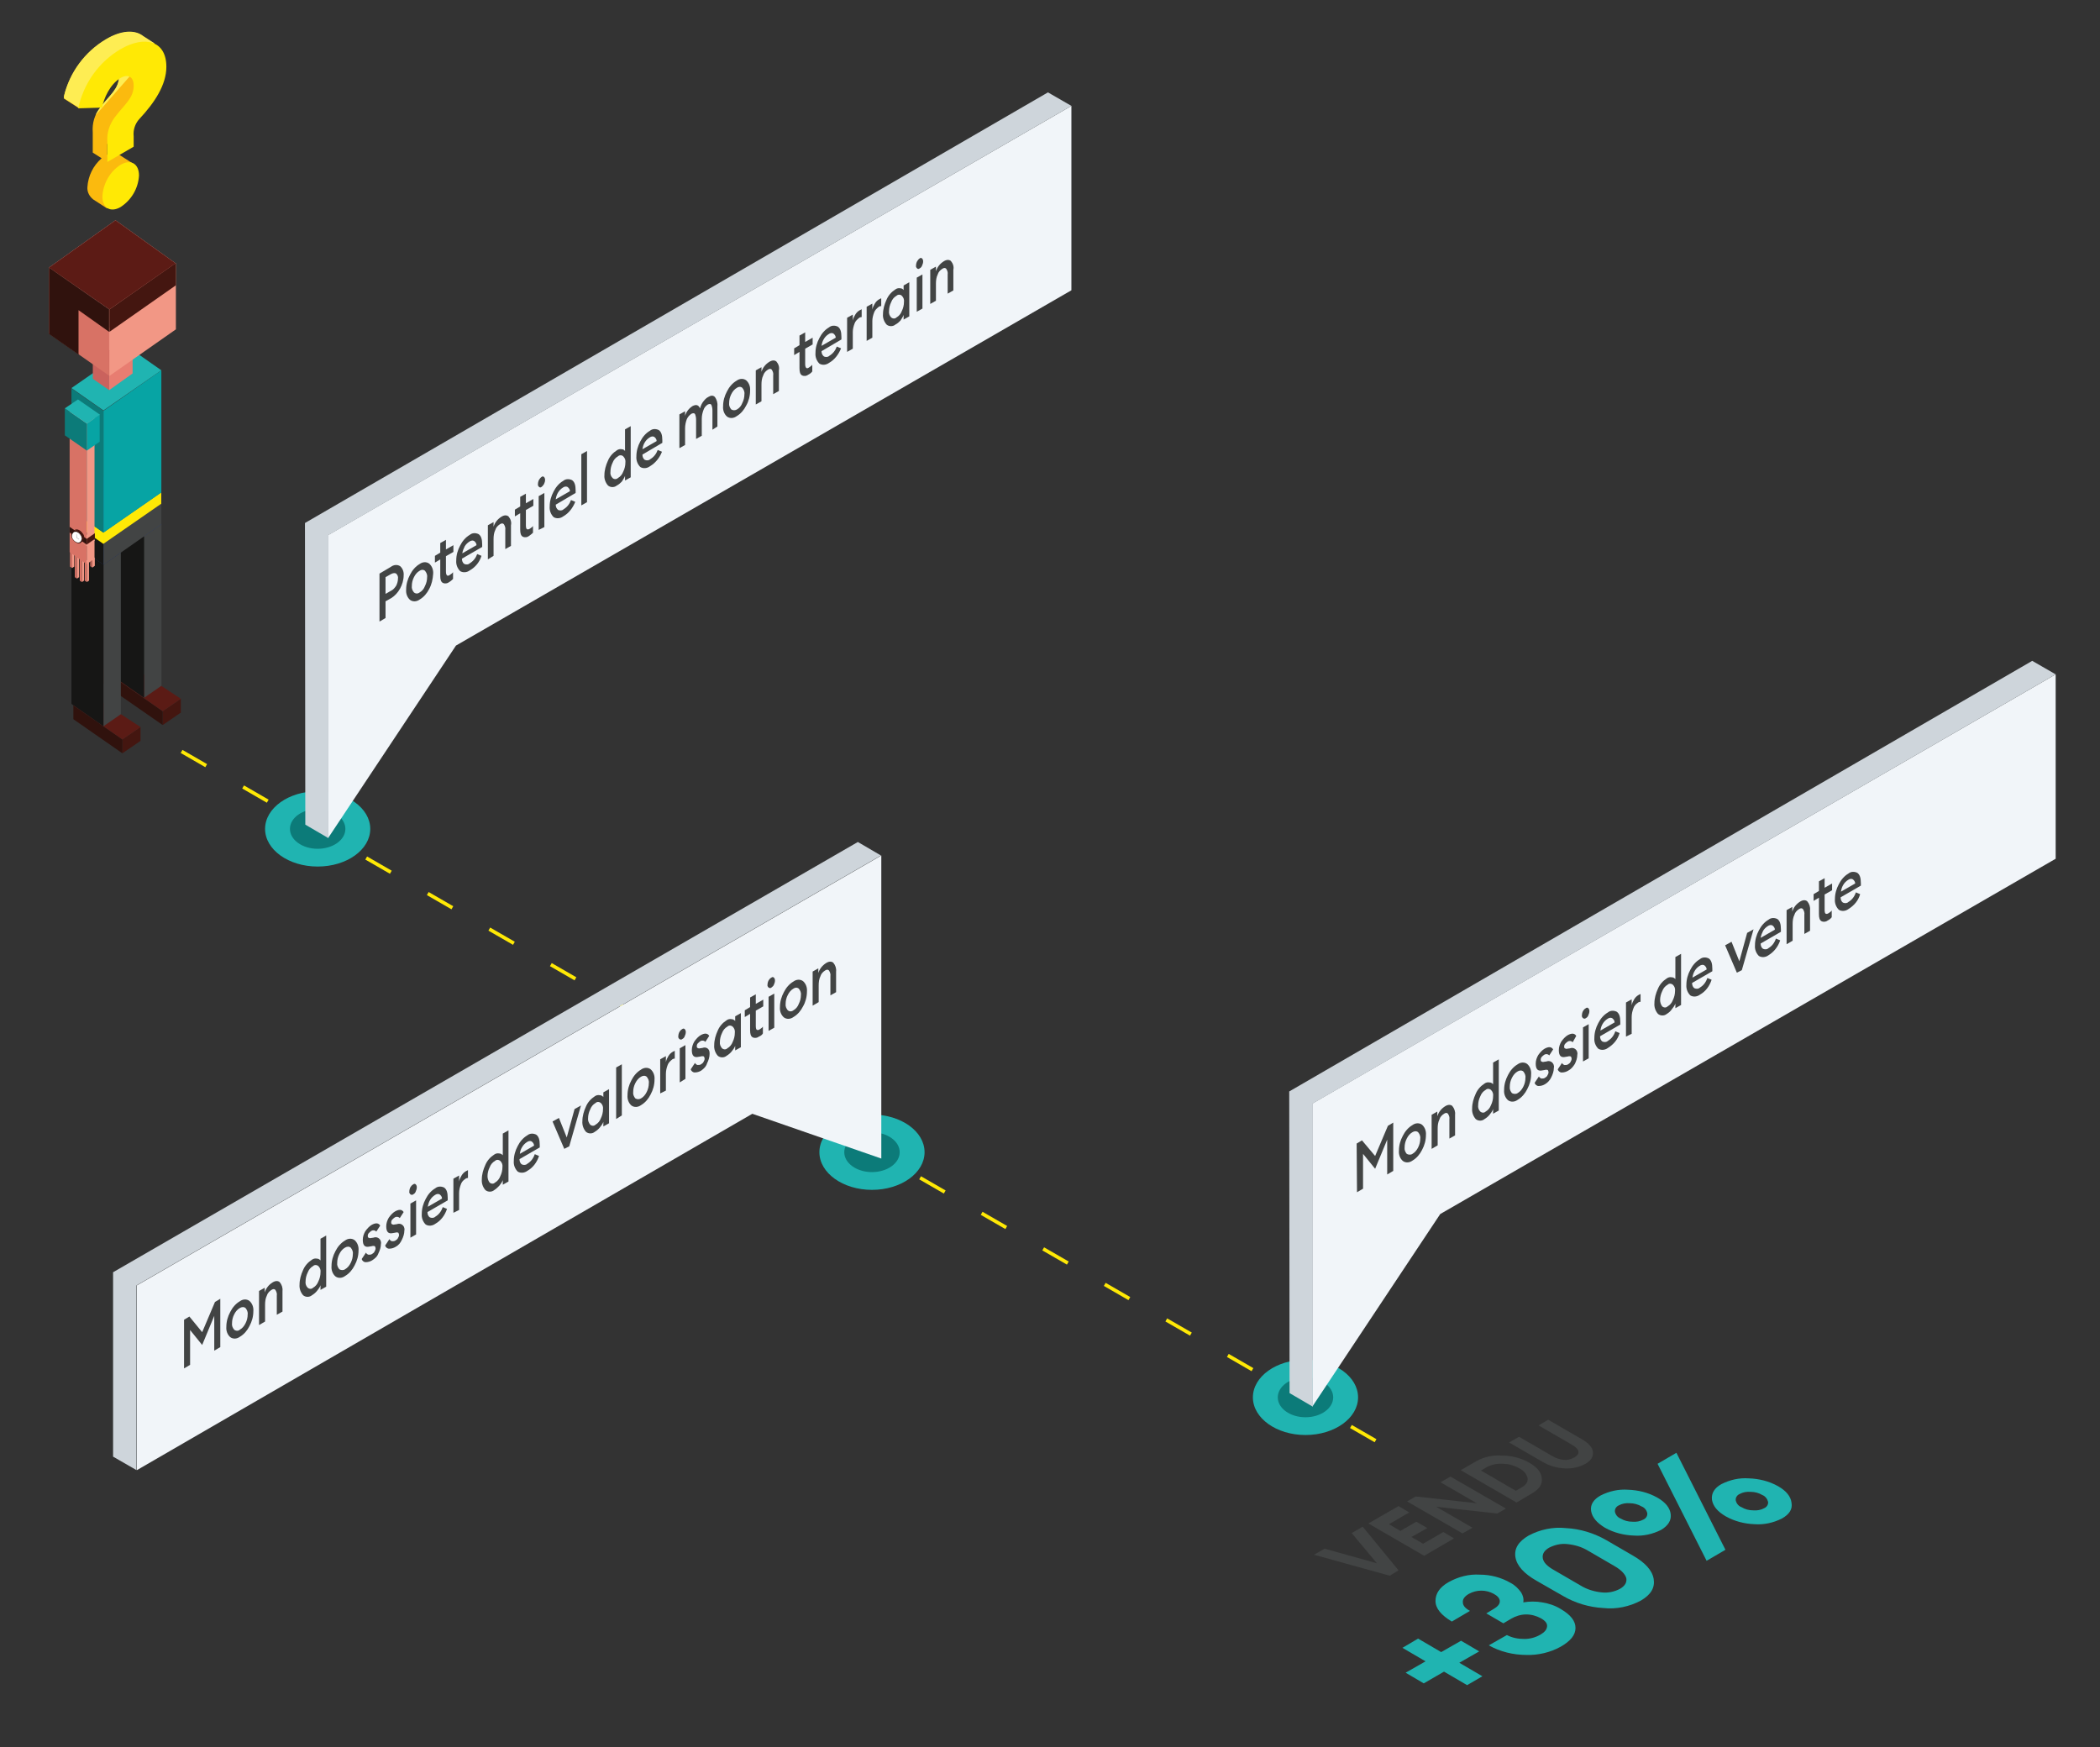 <?xml version="1.0" encoding="utf-8"?>
<!-- Generator: Adobe Illustrator 24.3.0, SVG Export Plug-In . SVG Version: 6.00 Build 0)  -->
<svg version="1.1" id="Calque_1" xmlns="http://www.w3.org/2000/svg" xmlns:xlink="http://www.w3.org/1999/xlink" x="0px" y="0px"
	 viewBox="0 0 591 491.8" style="enable-background:new 0 0 591 491.8;" xml:space="preserve">
<rect x="0" y="0" width="591" height="491.8" fill="#333333" stroke="none"/>
<style type="text/css">
	.st0{fill:#441610;}
	.st1{fill:#30120D;}
	.st2{fill:#5B1B15;}
	.st3{fill:#424444;}
	.st4{fill:#161615;}
	.st5{fill:#243E8B;}
	.st6{fill:#FFE905;}
	.st7{fill:#07A4A4;}
	.st8{fill:#0C7B79;}
	.st9{fill:#20B4B1;}
	.st10{fill:#D87265;}
	.st11{fill:#F29785;}
	.st12{fill:#F6B09F;}
	.st13{fill:#BD675A;}
	.st14{fill:#F4A08D;}
	.st15{fill:#FFFFFF;}
	.st16{fill:#D2D0D1;}
	.st17{fill:#8F9090;}
	.st18{fill:#6A6969;}
	.st19{fill:#B8B8B7;}
	.st20{fill:#E87D71;}
	.st21{fill:#CA625D;}
	.st22{fill:#EA8A7F;}
	.st23{fill:#F4A195;}
	.st24{fill:#5C1B15;}
	.st25{fill:none;stroke:#FFE905;stroke-dasharray:8,12;}
	.st26{fill:#FBBA0E;}
	.st27{fill:#FEED53;}
	.st28{fill:#F1F5F9;}
	.st29{fill:#CED5DB;}
</style>
<g id="Groupe_3607" transform="translate(0 53)">
	<g id="Groupe_3583" transform="translate(6.278 35.925)">
		<g id="Groupe_3576" transform="translate(0.572 97.703)">
			<path id="Tracé_8292" class="st0" d="M27.6,25.4l5.1-3.5V18l-5.1,3.5V25.4z"/>
			<path id="Tracé_8293" class="st1" d="M27.6,25.4l-13.8-9.6v-3.9l13.8,9.6V25.4z"/>
			<path id="Tracé_8294" class="st2" d="M18.9,9l13.8,9l-5.1,3.5l-13.8-9.6L18.9,9z"/>
		</g>
		<g id="Groupe_3578" transform="translate(8.262 41.088)">
			<g id="Groupe_3577" transform="translate(0.45 46.46)">
				<path id="Tracé_8295" class="st0" d="M30.8,27.6l5.1-3.5v-3.9l-5.1,3.5V27.6z"/>
				<path id="Tracé_8296" class="st1" d="M30.8,27.6l-17-11.8v-3.9l17,11.8V27.6z"/>
				<path id="Tracé_8297" class="st2" d="M18.9,9l17,11.2l-5.1,3.5l-17-11.8L18.9,9z"/>
			</g>
			<path id="Tracé_8298" class="st3" d="M26,66.4l4.9-3.4V17.5L26,20.9V66.4z"/>
			<path id="Tracé_8299" class="st4" d="M26,66.4l-12.2-8.5V12.4L26,20.9V66.4z"/>
			<path id="Tracé_8300" class="st5" d="M18.7,9l12.2,8.5L26,20.9l-12.2-8.5L18.7,9z"/>
		</g>
		<g id="Groupe_3579" transform="translate(0.032 51.292)">
			<path id="Tracé_8301" class="st3" d="M22.8,64.2l4.9-3.4V15.3l-4.9,3.4V64.2z"/>
			<path id="Tracé_8302" class="st4" d="M22.8,64.2l-9-6.3V12.4l9,6.3V64.2z"/>
			<path id="Tracé_8303" class="st5" d="M18.7,9l9,6.3l-4.9,3.4l-9-6.3L18.7,9z"/>
		</g>
		<g id="Groupe_3580" transform="translate(0.032 32.131)">
			<path id="Tracé_8304" class="st3" d="M22.8,37.9l16.3-11.4v-9L22.8,28.9V37.9z"/>
			<path id="Tracé_8305" class="st4" d="M22.8,37.9l-9-6.3v-9l9,6.3V37.9z"/>
			<path id="Tracé_8306" class="st5" d="M26.9,9l12.2,8.5L22.8,28.9l-9-6.3L26.9,9z"/>
		</g>
		<g id="Groupe_3581" transform="translate(0 40.65)">
			<path id="Tracé_8307" class="st6" d="M22.8,23.5l16.3-11.3V9L22.8,20.3V23.5z"/>
			<path id="Tracé_8308" class="st6" d="M22.8,23.5l-9-6.3V14l9,6.3V23.5z"/>
		</g>
		<g id="Groupe_3582" transform="translate(0.03 0)">
			<path id="Tracé_8309" class="st7" d="M22.8,61l16.3-11.3V15.3L22.8,26.7V61z"/>
			<path id="Tracé_8310" class="st8" d="M22.8,61l-9-6.3V20.4l9,6.3V61z"/>
			<path id="Tracé_8311" class="st9" d="M30.1,9l9,6.3L22.8,26.6l-9-6.3L30.1,9z"/>
		</g>
	</g>
	<g id="Groupe_3602" transform="translate(4.447 50.429)">
		<g id="Groupe_3596" transform="translate(0 0)">
			<g id="Groupe_3594" transform="translate(1.354 1.85)">
				<g id="Groupe_3592" transform="translate(0 34.426)">
					<g id="Groupe_3588" transform="translate(0 5.968)">
						<g id="Groupe_3584" transform="translate(0)">
							<path id="Tracé_8312" class="st10" d="M14.5,14.2l-0.6-0.4V9.4l0.6,0.4V14.2z"/>
							<path id="Tracé_8313" class="st11" d="M14.5,14.2l0.6-0.4V9.4l-0.6,0.4V14.2z"/>
							<path id="Tracé_8314" class="st12" d="M14.4,9l-0.6,0.4l0.6,0.4L15,9.4L14.4,9z"/>
						</g>
						<g id="Groupe_3585" transform="translate(1.363 0.98)">
							<path id="Tracé_8315" class="st10" d="M14.5,16.2l-0.6-0.4V9.4l0.6,0.4V16.2z"/>
							<path id="Tracé_8316" class="st11" d="M14.5,16.2l0.6-0.4V9.4l-0.6,0.4L14.5,16.2z"/>
							<path id="Tracé_8317" class="st12" d="M14.4,9l-0.6,0.4l0.6,0.4L15,9.4L14.4,9z"/>
						</g>
						<g id="Groupe_3586" transform="translate(2.755 1.958)">
							<path id="Tracé_8318" class="st10" d="M14.5,16.2l-0.6-0.4V9.4l0.6,0.4V16.2z"/>
							<path id="Tracé_8319" class="st11" d="M14.5,16.2l0.6-0.4V9.4l-0.6,0.4V16.2z"/>
							<path id="Tracé_8320" class="st12" d="M14.4,9l-0.6,0.4l0.6,0.4L15,9.4L14.4,9z"/>
						</g>
						<g id="Groupe_3587" transform="translate(4.146 2.952)">
							<path id="Tracé_8321" class="st10" d="M14.5,15.2l-0.6-0.4V9.4l0.6,0.4V15.2z"/>
							<path id="Tracé_8322" class="st11" d="M14.5,15.2l0.6-0.4V9.4l-0.6,0.4V15.2z"/>
							<path id="Tracé_8323" class="st12" d="M14.4,9l-0.6,0.4l0.6,0.4L15,9.4L14.4,9z"/>
						</g>
					</g>
					<g id="Groupe_3591" transform="translate(0)">
						<g id="Groupe_3589" transform="translate(5.681 7.851)">
							<path id="Tracé_8324" class="st11" d="M14.5,12.2l0.7-0.5V9.4l-0.7,0.5V12.2z"/>
							<path id="Tracé_8325" class="st13" d="M14.5,12.2l-0.6-0.4V9.5l0.6,0.4V12.2z"/>
							<path id="Tracé_8326" class="st14" d="M14.5,9l0.6,0.4l-0.7,0.5l-0.6-0.4L14.5,9z"/>
						</g>
						<g id="Groupe_3590" transform="translate(0)">
							<path id="Tracé_8327" class="st10" d="M18.6,19.1l-4.8-3.4v-5.2l4.8,3.4V19.1z"/>
							<path id="Tracé_8328" class="st11" d="M18.6,19.1l2.2-1.6v-5.2l-2.2,1.6V19.1z"/>
							<path id="Tracé_8329" class="st12" d="M16.1,9l-2.3,1.6l4.8,3.4l2.3-1.6L16.1,9z"/>
						</g>
					</g>
				</g>
				<path id="Tracé_8330" class="st11" d="M18.6,48.4l2.2-1.6V12.4L18.6,14V48.4z"/>
				<g id="Groupe_3593" transform="translate(0)">
					<path id="Tracé_8331" class="st10" d="M18.6,48.4L13.8,45V10.6l4.8,3.4V48.4z"/>
					<path id="Tracé_8332" class="st12" d="M16.1,9l4.8,3.4L18.6,14l-4.8-3.4L16.1,9z"/>
				</g>
			</g>
			<g id="Groupe_3595">
				<path id="Tracé_8333" class="st7" d="M20,23.4l3.6-2.5v-7.6L20,15.8V23.4z"/>
				<path id="Tracé_8334" class="st8" d="M20,23.4l-6.2-4.3v-7.6l6.2,4.3V23.4z"/>
				<path id="Tracé_8335" class="st9" d="M17.5,9l6.2,4.3L20,15.8l-6.2-4.3L17.5,9z"/>
			</g>
		</g>
		<g id="Groupe_3601" transform="translate(1.354 35.849)">
			<path id="Tracé_8336" class="st1" d="M18.6,14l-4.8-3.4V9l4.8,3.4V14z"/>
			<path id="Tracé_8337" class="st0" d="M20.9,10.8v1.6L18.6,14v-1.6L20.9,10.8z"/>
			<g id="Groupe_3600" transform="translate(0.411 0.784)">
				<path id="Tracé_8338" class="st0" d="M17,10c-0.6-0.9-1.6-1.3-2.2-0.9c0,0,0,0-0.1,0l0,0l-0.4,0.3c0.6-0.4,1.6,0,2.2,0.9
					c0.6,0.7,0.6,1.7,0,2.4l0.4-0.3c0,0,0,0,0,0C17.6,11.8,17.7,10.7,17,10z"/>
				<path id="Tracé_8339" class="st1" d="M16.6,10.3c0.6,0.7,0.6,1.7-0.1,2.4c-0.6,0.4-1.6,0-2.2-0.9c-0.6-0.7-0.6-1.7,0.1-2.4
					C15,9.1,16,9.4,16.6,10.3z"/>
				<path id="Tracé_8340" class="st15" d="M16.4,10.5c0.5,0.6,0.5,1.5-0.1,2c-0.5,0.4-1.4,0-1.9-0.7c-0.5-0.6-0.5-1.5,0.1-2
					C15,9.4,15.9,9.7,16.4,10.5z"/>
				<path id="Tracé_8341" class="st16" d="M16.3,10.6c-0.5-0.8-1.4-1.1-1.9-0.7c0,0-0.1,0.1-0.1,0.1c0.1-0.1,0.1-0.2,0.2-0.2
					c0.5-0.4,1.4,0,1.9,0.7c0.5,0.5,0.5,1.3,0.1,1.9C16.8,11.8,16.7,11.1,16.3,10.6z"/>
				<g id="Groupe_3599" transform="translate(1.492 1.158)">
					<g id="Groupe_3597" transform="translate(0.009)">
						<path id="Tracé_8342" class="st17" d="M14,9v1.1l-0.1,0.1L14,9L14,9z"/>
						<path id="Tracé_8343" class="st18" d="M14,9L14,9l-0.2,0L14,9L14,9z"/>
					</g>
					<g id="Groupe_3598" transform="translate(0 0.057)">
						<path id="Tracé_8344" class="st19" d="M14.5,10.5L13.9,10V9l-0.1,0l0,1.1l0,0l0,0l0.7,0.5L14.5,10.5z"/>
						<path id="Tracé_8345" class="st18" d="M14.5,10.6L14.5,10.6l0.1-0.1L14.5,10.6L14.5,10.6z"/>
						<path id="Tracé_8346" class="st17" d="M13.9,10L13.9,10l0.6,0.5l0.1,0L13.9,10z"/>
					</g>
				</g>
			</g>
		</g>
	</g>
	<g id="Groupe_3606" transform="translate(0 0)">
		<g id="Groupe_3603" transform="translate(12.32 28.811)">
			<path id="Tracé_8347" class="st20" d="M18.4,28l6.6-4.7V12.2l-6.6,4.7V28z"/>
			<path id="Tracé_8348" class="st21" d="M18.4,28l-4.6-3.2V13.6l4.6,3.2V28z"/>
			<path id="Tracé_8349" class="st22" d="M20.5,9l4.6,3.2l-6.6,4.7l-4.6-3.2L20.5,9z"/>
		</g>
		<g id="Groupe_3604" transform="translate(0 0)">
			<path id="Tracé_8350" class="st11" d="M30.8,52.8l18.7-13.1V21L30.8,34.1V52.8z"/>
			<path id="Tracé_8351" class="st10" d="M30.8,52.8L13.8,40.9V22.3l16.9,11.9V52.8z"/>
			<path id="Tracé_8352" class="st23" d="M13.8,22.3L32.5,9l16.9,12.1L30.8,34.1L13.8,22.3z"/>
		</g>
		<g id="Groupe_3605" transform="translate(0 0)">
			<path id="Tracé_8353" class="st0" d="M30.8,40.4l18.7-13.1v-6.3L30.8,34.1V40.4z"/>
			<path id="Tracé_8354" class="st24" d="M13.8,22.3L32.5,9l16.9,12.1L30.8,34.1L13.8,22.3z"/>
			<path id="Tracé_8355" class="st1" d="M13.8,22.3L13.8,22.3L13.8,22.3l8.3,5.8v0l8.6,6v6.3l-8.6-6.1v12.5l-8.3-5.8v-8.7l0,0V22.3
				z"/>
		</g>
	</g>
</g>
<line id="Ligne_48" class="st25" x1="51.1" y1="211.5" x2="397.5" y2="411.5"/>
<ellipse id="Ellipse_107" class="st9" cx="89.4" cy="233.3" rx="14.8" ry="10.6"/>
<ellipse id="Ellipse_110" class="st9" cx="245.4" cy="324.3" rx="14.8" ry="10.6"/>
<ellipse id="Ellipse_112" class="st9" cx="367.4" cy="393.3" rx="14.8" ry="10.6"/>
<ellipse id="Ellipse_108" class="st8" cx="89.4" cy="233.3" rx="7.8" ry="5.6"/>
<ellipse id="Ellipse_109" class="st8" cx="245.4" cy="324.3" rx="7.8" ry="5.6"/>
<ellipse id="Ellipse_111" class="st8" cx="367.4" cy="393.3" rx="7.8" ry="5.6"/>
<g id="Groupe_3636" transform="translate(-546.198 -310.257)">
	<path id="Tracé_8492" class="st26" d="M589.6,322.5l-3.1-2l0,0c-2.4-1.9-6.3-1.6-10.5,0.9c-5.9,3.5-10.2,9.3-11.8,16l0,0
		c0,0.1,0,0.2,0,0.2l0,0.1c0,0,0,0.1,0,0.1s0,0.1,0,0.1s0,0,0,0c0,0,0,0.1,0,0.1v0c0,0,0,0,0,0l4.2,2.7c0.3-1,0.7-1.9,1.3-2.8l1.1,0
		c0.4-1.8,1-3.5,1.9-5l0.2-0.2c0.8-1.3,1.9-2.4,3.2-3.2c2-1.2,3.6-0.3,3.6,2.2c0,3.7-2.6,5.3-5.3,8.9c-1.6,1.9-2.3,4.4-2.1,6.9v5.7
		l2.5,1.6c-2.4,2.1-3.8,5-4,8.1c-0.1,1.2,0.4,2.3,1.2,3.1l0,0l0.1,0.1c0.1,0.1,0.2,0.1,0.2,0.2l4,2.6l2.4-2l-0.1-3.4
		c1-1.3,1.8-2.9,2.2-4.5l3-2.6l-4.7-3l-0.1,0.1c-0.9-0.2-1.8-0.1-2.6,0.3l0-3l3.2-1.8V346c-0.2-1.8,0.4-3.5,1.6-4.9
		c4.3-4.6,7.6-9.6,7.6-14.7c0-0.9-0.1-1.8-0.3-2.7l0.8,0.3L589.6,322.5z"/>
	<path id="Tracé_8493" class="st27" d="M588.5,323.6l0.8,0.3l0.3-1.5l-3.1-2l0,0c-2.4-1.9-6.3-1.6-10.5,0.9
		c-5.9,3.5-10.2,9.3-11.8,16l0,0c0,0.1,0,0.2,0,0.2l0,0.1c0,0,0,0.1,0,0.1s0,0.1,0,0.1s0,0,0,0c0,0,0,0.1,0,0.1v0c0,0,0,0,0,0
		l4.2,2.7c0.3-1,0.7-1.9,1.3-2.8l1.1,0c0.4-1.8,1-3.5,1.9-5l0.2-0.2c0.8-1.3,1.9-2.4,3.2-3.2c2-1.2,3.6-0.3,3.6,2.2
		c0,3.7-2.6,5.3-5.3,8.9c-0.5,0.7-1,1.4-1.3,2.2l15.7-17.9C588.7,324.5,588.6,324.1,588.5,323.6z"/>
	<g id="Groupe_3635" transform="translate(554.417 312.945)">
		<path id="Tracé_8494" class="st6" d="M13.8,27.8c1.5-7,5.8-13.1,12-16.7c6.8-3.9,12.8-2.3,12.8,5c0,5.1-3.3,10.1-7.6,14.7
			c-1.2,1.3-1.8,3.1-1.6,4.9v2.9L22,42.9v-5.7c-0.2-2.5,0.6-4.9,2.1-6.9c2.7-3.6,5.3-5.3,5.3-8.9c0-2.5-1.6-3.3-3.6-2.2
			c-3.2,1.9-4.8,5.9-5.3,8.4L13.8,27.8z M30.9,46.7c-0.2,3.6-2.1,6.9-5.2,8.9c-2.8,1.6-5.1,0.3-5.1-3c0.2-3.6,2.1-7,5.1-8.9
			C28.6,42,30.9,43.4,30.9,46.7z"/>
	</g>
</g>
<g id="Groupe_3637" transform="translate(356 390.598)">
	<path id="Tracé_8495" class="st3" d="M35.1,52.9L13.8,47l3-1.7l14.7,4.1l-7.1-8.5l3.1-1.8l10.1,12.3L35.1,52.9z"/>
	<path id="Tracé_8496" class="st3" d="M44.8,47.3l-15.7-9.1l8.5-4.9l3,1.8l-5.7,3.3l3.2,1.9l4.5-2.6l3.1,1.8L41.2,42l3.3,1.9
		l5.7-3.3l3,1.8L44.8,47.3z"/>
	<path id="Tracé_8497" class="st3" d="M67.8,34l-2.4,1.4l-17.2-1.9l10.2,5.9L55.6,41L40,32l2.4-1.4l17.2,1.9l-10.2-5.9l2.8-1.6
		L67.8,34z"/>
	<path id="Tracé_8498" class="st3" d="M70.8,32.3l-15.7-9.1l4.5-2.6c2.2-1.2,4.7-1.7,7.2-1.5c2.7,0,5.3,0.7,7.6,2
		c2.2,1.3,3.4,2.7,3.5,4.4c0.2,1.7-0.7,3-2.7,4.2L70.8,32.3z M70.6,29l1.7-1c1.2-0.7,1.8-1.6,1.6-2.6c-0.3-1.2-1.2-2.2-2.3-2.7
		c-1.4-0.8-3-1.3-4.7-1.3c-1.5-0.1-3.1,0.2-4.4,0.9l-1.7,1L70.6,29z"/>
	<path id="Tracé_8499" class="st3" d="M90.2,21.4c-1.8,1-3.8,1.4-5.8,1.3c-2.2-0.1-4.3-0.7-6.2-1.8l-9.5-5.5l2.8-1.6l9.5,5.5
		c1,0.6,2.1,0.9,3.2,1c1,0.1,2-0.2,2.9-0.7c0.8-0.5,1.2-1,1.1-1.7c-0.1-0.6-0.7-1.2-1.7-1.8L77,10.6L79.7,9l9.5,5.5
		c1.9,1.1,3,2.3,3.1,3.6S91.8,20.5,90.2,21.4z"/>
</g>
<g id="Groupe_3638" transform="translate(380.889 399.901)">
	<path id="Tracé_8500" class="st9" d="M19.8,73.9l-5.1-3l5.6-3.2l-6.5-3.8l4.4-2.6l6.5,3.8l5.6-3.2l5.1,3l-5.6,3.2l6.5,3.8L32,74.4
		l-6.5-3.8L19.8,73.9z"/>
	<path id="Tracé_8501" class="st9" d="M58.3,63.6c-2.9,1.6-6.3,2.4-9.6,2.3c-3.7,0-7.4-0.9-10.6-2.7l5.1-2.9
		c1.5,0.8,3.2,1.1,4.9,1.1c1.6,0,3.1-0.4,4.5-1.2c1.2-0.7,1.8-1.4,1.9-2.3s-0.5-1.6-1.7-2.3c-1.3-0.7-2.7-1.1-4.2-1.1
		c-1.5,0-3,0.5-4.2,1.2l-2.2,1.3l-4.8-2.8l2-1.2c1.2-0.7,1.8-1.4,1.8-2.2s-0.6-1.5-1.7-2.1c-1.1-0.6-2.3-0.9-3.5-0.9
		c-1.2,0-2.4,0.3-3.5,0.9c-1.2,0.7-1.8,1.5-1.7,2.4c0,0.9,0.7,1.7,2,2.4l-5.1,3c-3-1.8-4.6-3.7-4.6-5.8c0-2.1,1.2-3.9,3.7-5.3
		c2.7-1.5,5.7-2.3,8.8-2.1c3,0,6,0.8,8.6,2.3c1.2,0.6,2.2,1.6,3,2.7c0.5,0.8,0.8,1.8,0.6,2.8c1.8-0.3,3.6-0.3,5.3,0
		c1.9,0.3,3.7,0.9,5.3,1.9c2.7,1.6,4.1,3.3,4.1,5.3S61.1,62,58.3,63.6z"/>
	<path id="Tracé_8502" class="st9" d="M80.9,50.6c-3.2,1.7-6.9,2.5-10.5,2.1c-4-0.2-8-1.4-11.4-3.4L51.5,45c-3.5-2-5.5-4.2-5.9-6.6
		s0.8-4.4,3.7-6.1c3.2-1.7,6.9-2.5,10.5-2.1c4,0.2,7.9,1.4,11.4,3.4l7.4,4.3c3.5,2,5.5,4.2,5.9,6.6S83.8,48.9,80.9,50.6z M69.9,48.3
		c1.8,0.2,3.6-0.2,5.1-1c1.4-0.8,2-1.8,1.8-3c-0.3-1.1-1.4-2.3-3.3-3.4l-7.4-4.3c-1.8-1.1-3.8-1.7-5.9-1.9c-1.8-0.2-3.5,0.2-5.1,1
		c-1.4,0.8-2,1.8-1.8,3s1.3,2.3,3.3,3.4l7.4,4.3C65.8,47.5,67.9,48.1,69.9,48.3L69.9,48.3z"/>
	<path id="Tracé_8503" class="st9" d="M86.6,30.7c-2.4,1.2-5,1.8-7.7,1.6c-2.8-0.1-5.6-0.8-8.1-2.2c-2.3-1.4-3.6-2.9-3.9-4.7
		s0.7-3.3,2.7-4.4c2.4-1.2,5-1.8,7.7-1.6c2.9,0.1,5.7,0.8,8.2,2.2c2.3,1.3,3.6,2.9,3.8,4.7C89.5,28,88.6,29.5,86.6,30.7z M78.5,28.4
		c1.1,0.1,2.2-0.1,3.1-0.6c0.7-0.3,1.2-1,1.1-1.8c-0.2-0.9-0.8-1.6-1.6-1.9c-1-0.6-2.2-0.9-3.3-0.9c-1.1-0.1-2.2,0.1-3.1,0.6
		c-0.7,0.3-1.2,1-1.1,1.8c0.2,0.9,0.8,1.6,1.6,1.9C76.2,28.1,77.3,28.4,78.5,28.4z M104.7,36.3l-5.3,3.1L85.6,12.1L90.9,9
		L104.7,36.3z M120.6,27.5c-2.4,1.2-5,1.8-7.7,1.6c-2.8-0.1-5.6-0.8-8.1-2.2c-2.4-1.4-3.6-2.9-3.9-4.7c-0.2-1.8,0.7-3.3,2.7-4.4
		c2.4-1.2,5-1.8,7.7-1.6c2.9,0.1,5.7,0.8,8.2,2.2c2.3,1.3,3.6,2.9,3.8,4.7C123.6,24.9,122.7,26.3,120.6,27.5L120.6,27.5z
		 M112.5,25.2c1.1,0.1,2.2-0.1,3.1-0.6c0.7-0.3,1.2-1,1.1-1.8c-0.2-0.8-0.8-1.6-1.6-1.9c-1-0.6-2.1-0.9-3.3-0.9
		c-1.1-0.1-2.2,0.1-3.1,0.6c-0.7,0.3-1.2,1-1.1,1.8c0.2,0.9,0.8,1.6,1.6,1.9C110.2,24.9,111.3,25.2,112.5,25.2L112.5,25.2z"/>
</g>
<g id="Groupe_3639" transform="translate(-212.976 -587.297)">
	<g id="Groupe_3621">
		<path id="Tracé_8369" class="st28" d="M514.5,617.1V669L341.3,769l-36,54.2v-85.3L514.5,617.1z"/>
	</g>
	<path id="Tracé_8372" class="st29" d="M298.8,734.5l209.1-121.2l6.6,3.8L305.4,737.9v85.3l-6.5-3.8L298.8,734.5z"/>
</g>
<g id="Groupe_3641" transform="translate(64.024 -427.297)">
	<g id="Groupe_3621-2">
		<path id="Tracé_8369-2" class="st28" d="M514.5,617.1V669L341.3,769l-36,54.2v-85.3L514.5,617.1z"/>
	</g>
	<path id="Tracé_8372-2" class="st29" d="M298.8,734.5l209.1-121.2l6.6,3.8L305.4,737.9v85.3l-6.5-3.8L298.8,734.5z"/>
</g>
<g id="Groupe_3632" transform="translate(93 63.646)">
	<path id="Tracé_8430" class="st3" d="M19.6,95.7c0.7,0.6,1.1,1.6,1,2.6c0,1.3-0.4,2.6-1,3.7c-0.6,1.1-1.5,2.1-2.5,2.7l-1.6,0.9
		v4.7l-1.7,1V97.8l3.2-1.9C17.8,95.3,18.8,95.2,19.6,95.7z M18.5,101.2c0.3-0.6,0.5-1.3,0.5-2c0.1-0.5-0.1-1-0.5-1.4
		c-0.3-0.2-0.8-0.2-1.4,0.1l-1.6,0.9v4.7l1.6-0.9C17.7,102.3,18.1,101.8,18.5,101.2L18.5,101.2z"/>
	<path id="Tracé_8431" class="st3" d="M27.8,102.1c-0.6,1.2-1.5,2.3-2.7,3c-0.8,0.6-1.9,0.7-2.7,0.1c-0.8-0.7-1.2-1.8-1.1-2.9
		c0-1.5,0.4-2.9,1.1-4.2c0.6-1.2,1.5-2.3,2.7-3c0.8-0.6,1.9-0.7,2.7-0.1c0.8,0.7,1.2,1.8,1.1,2.9C28.8,99.4,28.5,100.8,27.8,102.1z
		 M25.1,103.1c0.7-0.4,1.2-1,1.5-1.8c0.4-0.8,0.6-1.6,0.6-2.5c0.1-0.7-0.2-1.3-0.6-1.8c-0.5-0.4-1.1-0.3-1.5,0
		c-0.7,0.4-1.2,1-1.6,1.8c-0.4,0.8-0.6,1.6-0.6,2.5c-0.1,0.7,0.2,1.3,0.6,1.8C24,103.5,24.6,103.5,25.1,103.1z"/>
	<path id="Tracé_8432" class="st3" d="M33.4,100.2c-0.5,0.4-1.2,0.5-1.8,0.2c-0.5-0.3-0.7-0.9-0.7-2v-4.6l-1.5,0.9v-1.9l1.5-0.9
		v-2.7l1.6-0.9V91l2.1-1.2v1.9l-2.1,1.2v4.3c0,0.6,0.1,0.9,0.3,1.1s0.5,0.1,0.9-0.2c0.3-0.2,0.6-0.4,0.8-0.7v1.9
		C34.2,99.6,33.9,99.9,33.4,100.2z"/>
	<path id="Tracé_8433" class="st3" d="M39.2,96.9c-0.8,0.6-1.9,0.7-2.7,0.2c-0.8-0.8-1.2-1.9-1.1-3c0-1.5,0.4-2.9,1.1-4.2
		c0.6-1.2,1.5-2.3,2.7-3c0.7-0.6,1.7-0.6,2.5-0.2c0.7,0.5,1,1.4,1,2.9c0,0.3,0,0.5,0,0.7L37,93.6c0,0.6,0.2,1.2,0.7,1.5
		c0.5,0.2,1.1,0.2,1.5-0.2c1-0.6,1.7-1.5,2.1-2.6l1.2,0.5C42,94.5,40.8,96,39.2,96.9z M37.1,92.1l4-2.3c0-0.5-0.3-0.9-0.7-1.2
		c-0.4-0.2-0.9-0.1-1.3,0.2c-0.5,0.3-1,0.8-1.3,1.3C37.5,90.7,37.2,91.4,37.1,92.1L37.1,92.1z"/>
	<path id="Tracé_8434" class="st3" d="M44.3,93.8v-9.6l1.6-0.9v1.3c0.4-1.2,1.1-2.1,2.2-2.8c0.8-0.5,1.5-0.5,2-0.1
		c0.6,0.7,0.9,1.6,0.7,2.5V90l-1.6,0.9v-5.4c0.1-0.6-0.1-1.1-0.4-1.6c-0.3-0.3-0.6-0.3-1.1,0c-0.6,0.4-1.1,0.9-1.3,1.6
		c-0.4,0.8-0.5,1.7-0.5,2.6v4.7L44.3,93.8z"/>
	<path id="Tracé_8435" class="st3" d="M55.9,87.2c-0.5,0.4-1.2,0.5-1.8,0.2c-0.5-0.3-0.7-0.9-0.7-2v-4.6l-1.5,0.9v-1.9l1.5-0.9
		v-2.7l1.6-0.9V78l2.1-1.2v1.9L55,79.9v4.3c0,0.6,0.1,1,0.3,1.1s0.5,0.1,0.9-0.2c0.3-0.2,0.6-0.4,0.8-0.7v1.9
		C56.7,86.6,56.3,86.9,55.9,87.2z"/>
	<path id="Tracé_8436" class="st3" d="M59.4,73.4c-0.2,0.2-0.5,0.2-0.7,0c-0.2-0.2-0.4-0.5-0.3-0.8c0-0.4,0.1-0.8,0.3-1.2
		c0.2-0.3,0.4-0.6,0.7-0.8c0.2-0.2,0.5-0.2,0.7,0c0.2,0.2,0.3,0.5,0.3,0.8c0,0.4-0.1,0.8-0.3,1.2C59.9,72.9,59.7,73.2,59.4,73.4z
		 M58.6,85.5V76l1.6-0.9v9.6L58.6,85.5z"/>
	<path id="Tracé_8437" class="st3" d="M65.5,81.7c-0.8,0.6-1.9,0.7-2.7,0.2c-0.8-0.8-1.2-1.9-1.1-3c0-1.5,0.4-2.9,1.1-4.2
		c0.6-1.2,1.5-2.3,2.7-3c0.7-0.6,1.7-0.6,2.5-0.2c0.7,0.5,1,1.4,1,2.9c0,0.3,0,0.5,0,0.7l-5.6,3.3c0,0.6,0.2,1.1,0.7,1.5
		c0.5,0.2,1.1,0.2,1.5-0.2c1-0.6,1.7-1.5,2.1-2.6l1.2,0.5C68.2,79.3,67.1,80.8,65.5,81.7z M63.4,76.9l4-2.3c0-0.5-0.3-0.9-0.7-1.2
		c-0.4-0.2-0.9-0.1-1.3,0.2c-0.5,0.3-1,0.8-1.3,1.3C63.7,75.5,63.5,76.2,63.4,76.9L63.4,76.9z"/>
	<path id="Tracé_8438" class="st3" d="M70.6,78.6V64.2l1.6-0.9v14.4L70.6,78.6z"/>
	<path id="Tracé_8439" class="st3" d="M80.6,73c-0.7,0.6-1.8,0.6-2.5,0c-0.7-0.8-1.1-1.9-1-2.9c0-1.4,0.4-2.8,1-4.1
		c0.5-1.2,1.4-2.2,2.5-2.9c0.4-0.3,0.9-0.4,1.4-0.3c0.4,0,0.7,0.2,0.9,0.5v-6.1l1.6-0.9v14.4l-1.6,0.9v-1.3
		c-0.2,0.6-0.6,1.1-0.9,1.6C81.6,72.3,81.2,72.7,80.6,73z M79.4,70.9c0.4,0.4,1.1,0.4,1.5,0c0.7-0.4,1.2-1,1.5-1.8
		c0.4-0.8,0.6-1.7,0.6-2.5c0.1-0.7-0.1-1.3-0.6-1.8c-0.4-0.4-1.1-0.4-1.5,0c-0.7,0.4-1.2,1-1.5,1.8c-0.4,0.8-0.6,1.7-0.6,2.5
		C78.7,69.8,78.9,70.4,79.4,70.9L79.4,70.9z"/>
	<path id="Tracé_8440" class="st3" d="M89.9,67.6c-0.8,0.6-1.9,0.7-2.7,0.2c-0.8-0.8-1.2-1.9-1.1-3c0-1.5,0.4-2.9,1.1-4.2
		c0.6-1.2,1.5-2.3,2.7-3c0.7-0.6,1.7-0.6,2.5-0.2c0.7,0.5,1,1.4,1,2.9c0,0.3,0,0.5,0,0.7l-5.6,3.3c0,0.6,0.2,1.2,0.7,1.5
		c0.5,0.2,1.1,0.2,1.5-0.2c1-0.6,1.7-1.5,2.1-2.6l1.2,0.5C92.6,65.3,91.4,66.7,89.9,67.6z M87.8,62.8l4-2.3c0-0.5-0.3-0.9-0.7-1.2
		c-0.4-0.2-0.9-0.1-1.3,0.2c-0.5,0.3-1,0.8-1.3,1.3C88.1,61.4,87.9,62.1,87.8,62.8L87.8,62.8z"/>
	<path id="Tracé_8441" class="st3" d="M107.5,57.3v-5.4c0-0.6-0.1-1.1-0.3-1.6c-0.2-0.3-0.5-0.3-1-0.1c-0.6,0.4-1,0.9-1.2,1.5
		c-0.3,0.8-0.5,1.6-0.5,2.5V59l-1.6,0.9v-5.4c0-0.6-0.1-1.1-0.3-1.6c-0.2-0.3-0.5-0.3-1-0.1c-0.6,0.4-1,0.9-1.3,1.5
		c-0.3,0.8-0.5,1.7-0.5,2.6v4.7l-1.6,0.9V53l1.6-0.9v1.3c0.3-1.1,1.1-2.1,2-2.7c1.1-0.6,1.8-0.4,2.2,0.6c0.2-0.7,0.5-1.4,0.9-1.9
		c0.4-0.5,0.8-1,1.4-1.3c0.8-0.5,1.4-0.5,1.9,0c0.5,0.7,0.8,1.6,0.7,2.6v5.7L107.5,57.3z"/>
	<path id="Tracé_8442" class="st3" d="M117,50.5c-0.6,1.2-1.5,2.3-2.7,3c-0.8,0.6-1.9,0.7-2.7,0.1c-0.8-0.7-1.2-1.8-1.1-2.9
		c0-1.5,0.4-2.9,1.1-4.2c0.6-1.2,1.5-2.3,2.7-3c0.8-0.6,1.9-0.7,2.7-0.1c0.8,0.7,1.2,1.8,1.1,2.9C118.1,47.8,117.7,49.3,117,50.5z
		 M114.4,51.6c0.7-0.4,1.2-1,1.5-1.8c0.4-0.8,0.6-1.6,0.6-2.5c0.1-0.7-0.2-1.3-0.6-1.8c-0.5-0.4-1.1-0.3-1.5,0
		c-0.7,0.4-1.2,1-1.6,1.8c-0.4,0.8-0.6,1.6-0.6,2.5c-0.1,0.7,0.2,1.3,0.6,1.8C113.3,51.9,113.9,51.9,114.4,51.6L114.4,51.6z"/>
	<path id="Tracé_8443" class="st3" d="M119.7,50.2v-9.6l1.6-0.9V41c0.4-1.2,1.1-2.1,2.2-2.8c0.8-0.5,1.5-0.5,2-0.1
		c0.6,0.7,0.9,1.6,0.7,2.5v5.8l-1.6,0.9V42c0.1-0.6-0.1-1.1-0.4-1.6c-0.3-0.3-0.6-0.3-1.1,0c-0.6,0.4-1.1,0.9-1.3,1.6
		c-0.4,0.8-0.5,1.7-0.5,2.6v4.7L119.7,50.2z"/>
	<path id="Tracé_8444" class="st3" d="M134.5,41.8c-0.5,0.4-1.2,0.5-1.8,0.2c-0.5-0.3-0.7-0.9-0.7-2v-4.6l-1.5,0.9v-1.9l1.5-0.9
		v-2.7l1.6-0.9v2.7l2.1-1.2v1.9l-2.1,1.2v4.3c0,0.6,0.1,0.9,0.3,1.1s0.5,0.1,0.9-0.2c0.3-0.2,0.6-0.4,0.8-0.7v1.9
		C135.3,41.3,134.9,41.6,134.5,41.8z"/>
	<path id="Tracé_8445" class="st3" d="M140.3,38.5c-0.8,0.6-1.9,0.7-2.7,0.2c-0.8-0.8-1.2-1.9-1.1-3c0-1.5,0.4-2.9,1.1-4.2
		c0.6-1.2,1.5-2.3,2.7-3c0.7-0.6,1.7-0.6,2.5-0.2c0.7,0.5,1,1.4,1,2.9c0,0.3,0,0.5,0,0.7l-5.6,3.3c0,0.6,0.2,1.1,0.7,1.5
		c0.5,0.2,1.1,0.2,1.5-0.2c1-0.6,1.7-1.5,2.1-2.6l1.2,0.5C143,36.1,141.9,37.6,140.3,38.5z M138.2,33.7l4-2.3c0-0.5-0.3-0.9-0.7-1.2
		c-0.4-0.2-0.9-0.1-1.3,0.2c-0.5,0.3-1,0.8-1.3,1.3C138.5,32.3,138.3,33,138.2,33.7L138.2,33.7z"/>
	<path id="Tracé_8446" class="st3" d="M145.4,35.4v-9.6l1.6-0.9v1.7c0.1-0.6,0.4-1.2,0.7-1.7c0.3-0.5,0.7-0.9,1.2-1.2
		c0.2-0.1,0.4-0.2,0.6-0.3v2.2c-0.3,0-0.6,0.1-0.8,0.3c-0.5,0.4-1,0.9-1.2,1.5c-0.3,0.8-0.5,1.6-0.5,2.4v4.7L145.4,35.4z"/>
	<path id="Tracé_8447" class="st3" d="M150.9,32.3v-9.6l1.6-0.9v1.7c0.1-0.6,0.4-1.2,0.7-1.7c0.3-0.5,0.7-0.9,1.2-1.2
		c0.2-0.1,0.4-0.2,0.6-0.3v2.2c-0.3,0-0.6,0.1-0.8,0.3c-0.5,0.4-1,0.9-1.2,1.5c-0.3,0.8-0.5,1.6-0.5,2.4v4.7L150.9,32.3z"/>
	<path id="Tracé_8448" class="st3" d="M159,27.7c-0.7,0.6-1.8,0.6-2.5,0c-0.7-0.8-1.1-1.9-1-2.9c0-1.4,0.4-2.8,1-4.1
		c0.5-1.2,1.4-2.2,2.5-2.9c0.4-0.3,0.9-0.4,1.4-0.3c0.4,0,0.7,0.2,0.9,0.5v-1.3l1.6-0.9v9.6l-1.6,0.9v-1.3c-0.2,0.6-0.6,1.1-0.9,1.6
		C160,27,159.6,27.4,159,27.7z M157.8,25.7c0.5,0.4,1.1,0.4,1.5,0c0.7-0.4,1.2-1,1.5-1.8c0.4-0.8,0.6-1.7,0.6-2.5
		c0.1-0.7-0.1-1.3-0.6-1.8c-0.4-0.4-1.1-0.4-1.5,0c-0.7,0.4-1.2,1-1.5,1.8c-0.4,0.8-0.6,1.7-0.6,2.5
		C157.1,24.5,157.3,25.2,157.8,25.7L157.8,25.7z"/>
	<path id="Tracé_8449" class="st3" d="M165.8,11.9c-0.2,0.2-0.5,0.2-0.7,0c-0.2-0.2-0.4-0.5-0.3-0.8c0-0.4,0.1-0.8,0.3-1.2
		c0.2-0.3,0.4-0.6,0.7-0.8c0.2-0.2,0.5-0.2,0.7,0c0.2,0.2,0.3,0.5,0.3,0.8c0,0.4-0.1,0.8-0.3,1.2C166.4,11.4,166.2,11.7,165.8,11.9z
		 M165,24.1v-9.6l1.6-0.9v9.6L165,24.1z"/>
	<path id="Tracé_8450" class="st3" d="M168.8,21.9v-9.6l1.6-0.9v1.3c0.4-1.2,1.1-2.1,2.2-2.8c0.8-0.5,1.5-0.5,2-0.1
		c0.6,0.7,0.9,1.6,0.7,2.5v5.8l-1.6,0.9v-5.4c0.1-0.6-0.1-1.1-0.4-1.6c-0.3-0.3-0.6-0.3-1.1,0c-0.6,0.4-1.1,0.9-1.3,1.6
		c-0.4,0.8-0.5,1.7-0.5,2.6V21L168.8,21.9z"/>
</g>
<g id="Groupe_3640" transform="translate(-266.976 -571.314)">
	<g id="Groupe_3625">
		<path id="Tracé_8373" class="st28" d="M305.5,933.1v52l173.2-100.3l36.3,12.6v-85.3L305.5,933.1z"/>
	</g>
	<path id="Tracé_8374" class="st29" d="M514.9,812.1l-209.5,121v52l-6.6-3.8v-51.9l209.6-121.1L514.9,812.1z"/>
</g>
<g id="Groupe_3633" transform="translate(38 261.655)">
	<path id="Tracé_8451" class="st3" d="M13.8,109.8l1.5-0.9l3.6,4.4l3.6-8.5l1.5-0.9v13.6l-1.7,1v-9.8l-3.4,8.2l-3.4-4.2v9.8l-1.7,1
		L13.8,109.8z"/>
	<path id="Tracé_8452" class="st3" d="M32.2,111.6c-0.6,1.2-1.5,2.3-2.7,3c-0.8,0.6-1.9,0.7-2.7,0.1c-0.8-0.7-1.2-1.8-1.1-2.9
		c0-1.5,0.4-2.9,1.1-4.2c0.6-1.2,1.5-2.3,2.7-3c0.8-0.6,1.9-0.7,2.7-0.1c0.8,0.7,1.2,1.8,1.1,2.9C33.3,108.9,32.9,110.3,32.2,111.6z
		 M29.5,112.6c0.7-0.4,1.2-1,1.6-1.8c0.4-0.8,0.6-1.6,0.6-2.5c0.1-0.7-0.2-1.3-0.6-1.8c-0.5-0.4-1.1-0.3-1.6,0
		c-0.7,0.4-1.2,1-1.6,1.8c-0.4,0.8-0.6,1.6-0.6,2.5c-0.1,0.7,0.2,1.3,0.6,1.8C28.4,113,29.1,113,29.5,112.6L29.5,112.6z"/>
	<path id="Tracé_8453" class="st3" d="M34.9,111.3v-9.6l1.6-0.9v1.3c0.4-1.2,1.1-2.1,2.2-2.8c0.8-0.5,1.5-0.5,2-0.1
		c0.6,0.7,0.9,1.6,0.8,2.5v5.8l-1.6,0.9V103c0.1-0.6-0.1-1.1-0.4-1.6c-0.3-0.3-0.6-0.3-1.1,0c-0.6,0.4-1.1,0.9-1.3,1.6
		c-0.4,0.8-0.5,1.7-0.5,2.6v4.7L34.9,111.3z"/>
	<path id="Tracé_8454" class="st3" d="M49.8,102.9c-0.7,0.6-1.8,0.6-2.5,0c-0.7-0.8-1.1-1.9-1-3c0-1.4,0.4-2.8,1-4.1
		c0.5-1.2,1.4-2.2,2.5-2.9c0.4-0.3,0.9-0.4,1.4-0.3c0.4,0,0.7,0.2,1,0.5v-6.1l1.6-0.9v14.4l-1.6,0.9v-1.3c-0.2,0.6-0.6,1.1-1,1.6
		C50.8,102.2,50.3,102.6,49.8,102.9z M48.6,100.8c0.5,0.4,1.1,0.4,1.5,0c0.7-0.4,1.2-1,1.5-1.8c0.4-0.8,0.6-1.7,0.6-2.5
		c0.1-0.7-0.1-1.3-0.6-1.8c-0.5-0.4-1.1-0.4-1.5,0c-0.7,0.4-1.2,1-1.5,1.8c-0.4,0.8-0.6,1.7-0.6,2.5
		C47.9,99.6,48.1,100.3,48.6,100.8z"/>
	<path id="Tracé_8455" class="st3" d="M61.8,94.5c-0.6,1.2-1.5,2.3-2.7,3c-0.8,0.6-1.9,0.7-2.7,0.1c-0.8-0.7-1.2-1.8-1.1-2.9
		c0-1.5,0.4-2.9,1.1-4.2c0.6-1.2,1.5-2.3,2.7-3c0.8-0.6,1.9-0.7,2.7-0.1c0.8,0.7,1.2,1.8,1.1,2.9C62.9,91.8,62.5,93.2,61.8,94.5z
		 M59.1,95.6c0.7-0.4,1.2-1,1.6-1.8c0.4-0.8,0.6-1.6,0.6-2.5c0.1-0.7-0.2-1.3-0.6-1.8c-0.5-0.4-1.1-0.3-1.6,0
		c-0.7,0.4-1.2,1-1.6,1.8c-0.4,0.8-0.6,1.6-0.6,2.5c-0.1,0.7,0.2,1.3,0.6,1.8C58,95.9,58.7,95.9,59.1,95.6L59.1,95.6z"/>
	<path id="Tracé_8456" class="st3" d="M66.7,93.1c-0.5,0.3-1.1,0.5-1.8,0.5c-0.5,0-1-0.4-1.1-0.9l1.2-1.8c0.1,0.3,0.4,0.5,0.7,0.6
		c0.4,0,0.7,0,1-0.2c0.3-0.2,0.6-0.4,0.7-0.7c0.2-0.3,0.3-0.6,0.3-0.9c0-0.2-0.1-0.4-0.2-0.6c-0.3-0.1-0.6-0.1-0.9,0L66,89.2
		c-1.3,0.3-1.9-0.3-1.9-1.9c0-0.9,0.3-1.7,0.7-2.4c0.5-0.7,1.1-1.4,1.8-1.8c1.1-0.6,1.9-0.6,2.4,0.2l-1.1,1.7
		c-0.3-0.4-0.9-0.5-1.4-0.2c0,0,0,0,0,0c-0.3,0.2-0.5,0.4-0.7,0.6c-0.2,0.2-0.3,0.5-0.3,0.8c0,0.2,0,0.4,0.2,0.5
		c0.2,0.1,0.4,0.2,0.7,0.1l0.7-0.1c0.8-0.3,1.6,0,2,0.8c0.1,0.3,0.2,0.6,0.1,1c0,0.9-0.3,1.8-0.7,2.6C68.2,92,67.5,92.6,66.7,93.1z"
		/>
	<path id="Tracé_8457" class="st3" d="M73.3,89.3c-0.5,0.3-1.1,0.5-1.8,0.5c-0.5,0-1-0.4-1.1-0.9l1.2-1.8c0.1,0.3,0.4,0.5,0.7,0.6
		c0.4,0,0.7,0,1-0.2c0.3-0.2,0.6-0.4,0.7-0.7c0.2-0.3,0.3-0.6,0.3-0.9c0-0.2-0.1-0.4-0.2-0.6c-0.3-0.1-0.6-0.1-0.9,0l-0.6,0.1
		c-1.3,0.3-1.9-0.3-1.9-1.9c0-0.9,0.3-1.7,0.7-2.4c0.5-0.7,1.1-1.4,1.8-1.8c1.1-0.6,1.9-0.6,2.4,0.2l-1.1,1.7
		c-0.3-0.4-0.9-0.5-1.4-0.2c0,0,0,0,0,0c-0.3,0.2-0.5,0.4-0.7,0.6c-0.2,0.2-0.3,0.5-0.3,0.8c0,0.2,0,0.4,0.2,0.5
		c0.2,0.1,0.4,0.2,0.7,0.1l0.7-0.1c0.8-0.3,1.6,0,2,0.8c0.1,0.3,0.2,0.6,0.1,1c0,0.9-0.3,1.8-0.7,2.6C74.7,88.2,74.1,88.9,73.3,89.3
		z"/>
	<path id="Tracé_8458" class="st3" d="M78.3,74.5c-0.2,0.2-0.5,0.2-0.8,0c-0.2-0.2-0.4-0.5-0.3-0.8c0-0.4,0.1-0.8,0.3-1.2
		c0.2-0.3,0.4-0.6,0.8-0.8c0.2-0.2,0.5-0.2,0.7,0c0.2,0.2,0.3,0.5,0.3,0.8c0,0.4-0.1,0.8-0.3,1.2C78.9,74,78.7,74.3,78.3,74.5z
		 M77.5,86.7v-9.6l1.6-0.9v9.6L77.5,86.7z"/>
	<path id="Tracé_8459" class="st3" d="M84.5,82.8c-0.8,0.6-1.9,0.7-2.7,0.2c-0.8-0.8-1.2-1.9-1.1-3c0-1.5,0.4-2.9,1.1-4.2
		c0.6-1.2,1.5-2.3,2.7-3c0.7-0.6,1.7-0.6,2.5-0.2c0.7,0.5,1,1.4,1,2.9c0,0.3,0,0.5,0,0.7l-5.7,3.3c0,0.6,0.2,1.2,0.7,1.5
		c0.5,0.2,1.1,0.2,1.5-0.2c1-0.6,1.7-1.5,2.1-2.7l1.2,0.5C87.2,80.4,86.1,81.9,84.5,82.8z M82.4,78l4-2.3c0-0.5-0.3-0.9-0.7-1.2
		c-0.4-0.2-0.9-0.1-1.3,0.2c-0.5,0.3-1,0.8-1.3,1.3C82.7,76.6,82.5,77.3,82.4,78L82.4,78z"/>
	<path id="Tracé_8460" class="st3" d="M89.6,79.7v-9.6l1.6-0.9v1.7c0.1-0.6,0.4-1.2,0.7-1.7c0.3-0.5,0.7-0.9,1.2-1.2
		c0.2-0.1,0.4-0.2,0.6-0.3v2.2c-0.3,0-0.6,0.1-0.8,0.3c-0.6,0.4-1,0.9-1.2,1.5c-0.3,0.8-0.5,1.6-0.5,2.5v4.7L89.6,79.7z"/>
	<path id="Tracé_8461" class="st3" d="M101.1,73.3c-0.7,0.6-1.8,0.6-2.5,0c-0.7-0.8-1.1-1.9-1-3c0-1.4,0.4-2.8,1-4.1
		c0.5-1.2,1.4-2.2,2.5-2.9c0.4-0.3,0.9-0.4,1.4-0.3c0.4,0,0.7,0.2,1,0.5v-6.1l1.6-0.9v14.4l-1.6,0.9v-1.3c-0.2,0.6-0.6,1.1-1,1.6
		C102.1,72.5,101.6,73,101.1,73.3z M99.8,71.2c0.5,0.4,1.1,0.4,1.5,0c0.7-0.4,1.2-1,1.5-1.8c0.4-0.8,0.6-1.7,0.6-2.5
		c0.1-0.7-0.1-1.3-0.6-1.8c-0.5-0.4-1.1-0.4-1.5,0c-0.7,0.4-1.2,1-1.5,1.8c-0.4,0.8-0.6,1.7-0.6,2.5C99.2,70,99.4,70.7,99.8,71.2z"
		/>
	<path id="Tracé_8462" class="st3" d="M110.4,67.9c-0.8,0.6-1.9,0.7-2.7,0.2c-0.8-0.8-1.2-1.9-1.1-3c0-1.5,0.4-2.9,1.1-4.2
		c0.6-1.2,1.5-2.3,2.7-3c0.7-0.6,1.7-0.6,2.5-0.2c0.7,0.5,1,1.4,1,2.9c0,0.3,0,0.5,0,0.7l-5.7,3.3c0,0.6,0.2,1.2,0.7,1.5
		c0.5,0.2,1.1,0.2,1.5-0.2c1-0.6,1.7-1.5,2.1-2.7l1.2,0.5C113.1,65.5,112,67,110.4,67.9z M108.3,63.1l4-2.3c0-0.5-0.3-0.9-0.7-1.2
		c-0.4-0.2-0.9-0.1-1.3,0.2c-0.5,0.3-1,0.8-1.3,1.3C108.6,61.7,108.4,62.3,108.3,63.1L108.3,63.1z"/>
	<path id="Tracé_8463" class="st3" d="M120.8,61.7l-3.3-7.7l1.8-1l2.2,5.5l2.2-8l1.8-1l-3.3,11.5L120.8,61.7z"/>
	<path id="Tracé_8464" class="st3" d="M129.4,56.9c-0.7,0.6-1.8,0.6-2.5,0c-0.7-0.8-1.1-1.9-1-3c0-1.4,0.4-2.8,1-4.1
		c0.5-1.2,1.4-2.2,2.5-2.9c0.4-0.3,0.9-0.4,1.4-0.3c0.4,0,0.7,0.2,1,0.5v-1.3l1.6-0.9v9.6l-1.6,0.9v-1.3c-0.2,0.6-0.6,1.1-1,1.6
		C130.4,56.2,129.9,56.6,129.4,56.9z M128.1,54.9c0.5,0.4,1.1,0.4,1.5,0c0.7-0.4,1.2-1,1.5-1.8c0.4-0.8,0.6-1.7,0.6-2.5
		c0.1-0.7-0.1-1.3-0.6-1.8c-0.5-0.4-1.1-0.4-1.5,0c-0.7,0.4-1.2,1-1.5,1.8c-0.4,0.8-0.6,1.7-0.6,2.5
		C127.4,53.7,127.7,54.4,128.1,54.9L128.1,54.9z"/>
	<path id="Tracé_8465" class="st3" d="M135.4,53.3V38.8l1.6-0.9v14.4L135.4,53.3z"/>
	<path id="Tracé_8466" class="st3" d="M145.1,46.4c-0.6,1.2-1.5,2.3-2.7,3c-0.8,0.6-1.9,0.7-2.7,0.1c-0.8-0.7-1.2-1.8-1.1-2.9
		c0-1.5,0.4-2.9,1.1-4.2c0.6-1.2,1.5-2.3,2.7-3c0.8-0.6,1.9-0.7,2.7-0.1c0.8,0.7,1.2,1.8,1.1,2.9C146.2,43.7,145.8,45.1,145.1,46.4z
		 M142.4,47.5c0.7-0.4,1.2-1,1.6-1.8c0.4-0.8,0.6-1.6,0.6-2.5c0.1-0.7-0.2-1.3-0.6-1.8c-0.5-0.4-1.1-0.3-1.6,0
		c-0.7,0.4-1.2,1-1.6,1.8c-0.4,0.8-0.6,1.6-0.6,2.5c-0.1,0.7,0.2,1.3,0.6,1.8C141.3,47.8,141.9,47.8,142.4,47.5L142.4,47.5z"/>
	<path id="Tracé_8467" class="st3" d="M147.8,46.1v-9.6l1.6-0.9v1.7c0.1-0.6,0.4-1.2,0.7-1.7c0.3-0.5,0.7-0.9,1.2-1.2
		c0.2-0.1,0.4-0.2,0.6-0.3v2.2c-0.3,0-0.6,0.1-0.8,0.3c-0.5,0.4-1,0.9-1.2,1.5c-0.3,0.8-0.5,1.6-0.5,2.5v4.7L147.8,46.1z"/>
	<path id="Tracé_8468" class="st3" d="M154,30.8c-0.2,0.2-0.5,0.2-0.8,0c-0.2-0.2-0.4-0.5-0.3-0.8c0-0.4,0.1-0.8,0.3-1.2
		c0.2-0.3,0.4-0.6,0.8-0.8c0.2-0.2,0.5-0.2,0.7,0c0.2,0.2,0.3,0.5,0.3,0.8c0,0.4-0.1,0.8-0.3,1.2C154.6,30.3,154.4,30.6,154,30.8z
		 M153.3,43v-9.6l1.6-0.9V42L153.3,43z"/>
	<path id="Tracé_8469" class="st3" d="M159.3,39.7c-0.5,0.3-1.1,0.5-1.8,0.5c-0.5,0-1-0.4-1.1-0.9l1.2-1.8c0.1,0.3,0.4,0.5,0.7,0.6
		c0.4,0,0.7,0,1-0.2c0.3-0.2,0.6-0.4,0.7-0.7c0.2-0.3,0.3-0.6,0.3-0.9c0-0.2-0.1-0.4-0.2-0.6c-0.3-0.1-0.6-0.1-0.9,0l-0.6,0.1
		c-1.3,0.3-1.9-0.3-1.9-1.9c0-0.9,0.3-1.7,0.7-2.4c0.5-0.7,1.1-1.4,1.8-1.8c1.1-0.6,1.9-0.6,2.4,0.2l-1.1,1.7
		c-0.3-0.4-0.9-0.5-1.4-0.2c0,0,0,0,0,0c-0.3,0.2-0.5,0.4-0.7,0.6c-0.2,0.2-0.3,0.5-0.3,0.8c0,0.2,0,0.4,0.2,0.5
		c0.2,0.1,0.4,0.2,0.7,0.1l0.7-0.1c0.8-0.3,1.6,0,1.9,0.8c0.1,0.3,0.1,0.6,0.1,0.9c0,0.9-0.3,1.8-0.7,2.6
		C160.7,38.6,160,39.2,159.3,39.7z"/>
	<path id="Tracé_8470" class="st3" d="M166.5,35.5c-0.7,0.6-1.8,0.6-2.5,0c-0.7-0.8-1.1-1.9-1-3c0-1.4,0.4-2.8,1-4.1
		c0.5-1.2,1.4-2.2,2.5-2.9c0.4-0.3,0.9-0.4,1.4-0.3c0.4,0,0.7,0.2,1,0.5v-1.3l1.6-0.9v9.6l-1.6,0.9v-1.3c-0.2,0.6-0.6,1.1-1,1.6
		C167.5,34.8,167,35.2,166.5,35.5z M165.2,33.4c0.5,0.4,1.1,0.4,1.5,0c0.7-0.4,1.2-1,1.5-1.8c0.4-0.8,0.6-1.7,0.6-2.5
		c0.1-0.7-0.1-1.3-0.6-1.8c-0.5-0.4-1.1-0.4-1.5,0c-0.7,0.4-1.2,1-1.5,1.8c-0.4,0.8-0.6,1.7-0.6,2.5
		C164.5,32.3,164.8,32.9,165.2,33.4z"/>
	<path id="Tracé_8471" class="st3" d="M175.6,30.1c-0.5,0.4-1.2,0.5-1.8,0.2c-0.5-0.3-0.7-0.9-0.7-2v-4.6l-1.5,0.9v-1.9l1.5-0.9
		v-2.7l1.6-0.9v2.7l2.1-1.2v1.9l-2.1,1.2v4.3c0,0.6,0.1,1,0.3,1.1s0.5,0.1,0.9-0.2c0.3-0.2,0.6-0.4,0.8-0.7v1.9
		C176.5,29.6,176.1,29.9,175.6,30.1z"/>
	<path id="Tracé_8472" class="st3" d="M179.1,16.3c-0.2,0.2-0.5,0.2-0.8,0c-0.2-0.2-0.4-0.5-0.3-0.8c0-0.4,0.1-0.8,0.3-1.2
		c0.2-0.3,0.4-0.6,0.8-0.8c0.2-0.2,0.5-0.2,0.7,0c0.2,0.2,0.3,0.5,0.3,0.8c0,0.4-0.1,0.8-0.3,1.2C179.7,15.8,179.4,16.1,179.1,16.3z
		 M178.3,28.5v-9.6l1.6-0.9v9.6L178.3,28.5z"/>
	<path id="Tracé_8473" class="st3" d="M188,21.6c-0.6,1.2-1.5,2.3-2.7,3c-0.8,0.6-1.9,0.7-2.7,0.1c-0.8-0.7-1.2-1.8-1.1-2.9
		c0-1.5,0.4-2.9,1.1-4.2c0.6-1.2,1.5-2.3,2.7-3c0.8-0.6,1.9-0.7,2.7-0.1c0.8,0.7,1.2,1.8,1.1,2.9C189.1,18.9,188.7,20.4,188,21.6z
		 M185.3,22.7c0.7-0.4,1.2-1,1.5-1.8c0.4-0.8,0.6-1.6,0.6-2.5c0.1-0.7-0.2-1.3-0.6-1.8c-0.5-0.4-1.1-0.3-1.5,0
		c-0.7,0.4-1.2,1-1.6,1.8c-0.4,0.8-0.6,1.6-0.6,2.5c-0.1,0.7,0.2,1.3,0.6,1.8C184.2,23.1,184.8,23.1,185.3,22.7L185.3,22.7z"/>
	<path id="Tracé_8474" class="st3" d="M190.7,21.4v-9.6l1.6-0.9v1.3c0.4-1.2,1.1-2.1,2.2-2.8c0.8-0.5,1.5-0.5,2-0.1
		c0.6,0.7,0.9,1.6,0.8,2.5v5.8l-1.6,0.9v-5.4c0.1-0.6-0.1-1.1-0.4-1.6c-0.3-0.3-0.6-0.3-1.1,0c-0.6,0.4-1.1,0.9-1.3,1.6
		c-0.4,0.8-0.5,1.7-0.5,2.6v4.7L190.7,21.4z"/>
</g>
<g id="Groupe_3634" transform="translate(368 236.367)">
	<path id="Tracé_8475" class="st3" d="M13.8,85.5l1.5-0.9L19,89l3.6-8.5l1.5-0.9v13.6l-1.7,1v-9.8L19,92.6l-3.4-4.2v9.8l-1.7,1
		L13.8,85.5z"/>
	<path id="Tracé_8476" class="st3" d="M32.2,87.3c-0.6,1.2-1.5,2.3-2.7,3c-0.8,0.6-1.9,0.7-2.7,0.1c-0.8-0.7-1.2-1.8-1.1-2.9
		c0-1.5,0.4-2.9,1.1-4.2c0.6-1.2,1.5-2.3,2.7-3c0.8-0.6,1.9-0.7,2.7-0.1c0.8,0.7,1.2,1.8,1.1,2.9C33.3,84.6,32.9,86,32.2,87.3z
		 M29.5,88.4c0.7-0.4,1.2-1,1.6-1.8c0.4-0.8,0.6-1.6,0.6-2.5c0.1-0.7-0.2-1.3-0.6-1.8c-0.5-0.4-1.1-0.3-1.6,0
		c-0.7,0.4-1.2,1-1.6,1.8c-0.4,0.8-0.6,1.6-0.6,2.5c-0.1,0.7,0.2,1.3,0.6,1.8C28.4,88.7,29.1,88.7,29.5,88.4L29.5,88.4z"/>
	<path id="Tracé_8477" class="st3" d="M34.9,87v-9.6l1.6-0.9v1.3c0.4-1.2,1.1-2.1,2.2-2.8c0.8-0.5,1.5-0.5,2-0.1
		c0.6,0.7,0.9,1.6,0.8,2.5v5.8l-1.6,0.9v-5.4c0.1-0.6-0.1-1.1-0.4-1.6c-0.3-0.3-0.6-0.3-1.1,0c-0.6,0.4-1.1,0.9-1.3,1.6
		c-0.4,0.8-0.5,1.7-0.5,2.6v4.7L34.9,87z"/>
	<path id="Tracé_8478" class="st3" d="M49.8,78.6c-0.7,0.6-1.8,0.6-2.5,0c-0.7-0.8-1.1-1.9-1-3c0-1.4,0.4-2.8,1-4.1
		c0.5-1.2,1.4-2.2,2.5-2.9c0.4-0.3,0.9-0.4,1.4-0.3c0.4,0,0.7,0.2,1,0.5v-6.1l1.6-0.9v14.4l-1.6,0.9v-1.3c-0.2,0.6-0.6,1.1-1,1.6
		C50.8,77.9,50.3,78.3,49.8,78.6z M48.6,76.5c0.5,0.4,1.1,0.4,1.5,0c0.7-0.4,1.2-1,1.5-1.8c0.4-0.8,0.6-1.7,0.6-2.5
		c0.1-0.7-0.1-1.3-0.6-1.8c-0.5-0.4-1.1-0.4-1.5,0c-0.7,0.4-1.2,1-1.5,1.8c-0.4,0.8-0.6,1.7-0.6,2.5C47.9,75.3,48.1,76,48.6,76.5
		L48.6,76.5z"/>
	<path id="Tracé_8479" class="st3" d="M61.8,70.2c-0.6,1.2-1.5,2.3-2.7,3c-0.8,0.6-1.9,0.7-2.7,0.1c-0.8-0.7-1.2-1.8-1.1-2.9
		c0-1.5,0.4-2.9,1.1-4.2c0.6-1.2,1.5-2.3,2.7-3c0.8-0.6,1.9-0.7,2.7-0.1c0.8,0.7,1.2,1.8,1.1,2.9C62.9,67.5,62.5,68.9,61.8,70.2z
		 M59.1,71.3c0.7-0.4,1.2-1,1.6-1.8c0.4-0.8,0.6-1.6,0.6-2.5c0.1-0.7-0.2-1.3-0.6-1.8c-0.5-0.4-1.1-0.3-1.6,0
		c-0.7,0.4-1.2,1-1.6,1.8c-0.4,0.8-0.6,1.6-0.6,2.5c-0.1,0.7,0.2,1.3,0.6,1.8C58,71.6,58.7,71.6,59.1,71.3L59.1,71.3z"/>
	<path id="Tracé_8480" class="st3" d="M66.8,68.8c-0.5,0.3-1.1,0.5-1.8,0.5c-0.5,0-1-0.4-1.1-0.9l1.2-1.8c0.1,0.3,0.4,0.5,0.7,0.6
		c0.4,0,0.7,0,1-0.2c0.3-0.2,0.6-0.4,0.7-0.7c0.2-0.3,0.3-0.6,0.3-0.9c0-0.2-0.1-0.4-0.2-0.6c-0.3-0.1-0.6-0.1-0.9,0l-0.6,0.1
		c-1.3,0.3-1.9-0.3-1.9-1.9c0-0.9,0.3-1.7,0.7-2.4c0.5-0.7,1.1-1.4,1.8-1.8c1.1-0.6,1.9-0.6,2.4,0.2l-1.1,1.7
		c-0.3-0.4-0.9-0.5-1.4-0.2c0,0,0,0,0,0c-0.3,0.2-0.5,0.4-0.7,0.6c-0.2,0.2-0.3,0.5-0.3,0.8c0,0.2,0,0.4,0.2,0.5
		c0.2,0.1,0.4,0.2,0.7,0.1l0.7-0.1c0.8-0.3,1.6,0,2,0.8c0.1,0.3,0.2,0.6,0.1,1c0,0.9-0.3,1.8-0.7,2.6C68.2,67.7,67.5,68.4,66.8,68.8
		z"/>
	<path id="Tracé_8481" class="st3" d="M73.3,65c-0.5,0.3-1.1,0.5-1.8,0.5c-0.5,0-1-0.4-1.1-0.9l1.2-1.8c0.1,0.3,0.4,0.5,0.7,0.6
		c0.4,0,0.7,0,1-0.2c0.3-0.2,0.6-0.4,0.7-0.7c0.2-0.3,0.3-0.6,0.3-0.9c0-0.2-0.1-0.4-0.2-0.6c-0.3-0.1-0.6-0.1-0.9,0l-0.6,0.1
		c-1.3,0.3-1.9-0.3-1.9-1.9c0-0.9,0.3-1.7,0.7-2.4c0.5-0.7,1.1-1.4,1.8-1.8c1.1-0.6,1.9-0.6,2.4,0.2L74.6,57
		c-0.3-0.4-0.9-0.5-1.4-0.2c0,0,0,0,0,0c-0.3,0.2-0.5,0.4-0.7,0.6c-0.2,0.2-0.3,0.5-0.3,0.8c0,0.2,0,0.4,0.2,0.5
		c0.2,0.1,0.4,0.2,0.7,0.1l0.7-0.1c0.8-0.3,1.6,0,2,0.8c0.1,0.3,0.2,0.6,0.1,1c0,0.9-0.3,1.8-0.7,2.6C74.7,63.9,74.1,64.6,73.3,65z"
		/>
	<path id="Tracé_8482" class="st3" d="M78.3,50.2c-0.2,0.2-0.5,0.2-0.8,0c-0.2-0.2-0.4-0.5-0.3-0.8c0-0.4,0.1-0.8,0.3-1.2
		c0.2-0.3,0.4-0.6,0.8-0.8c0.2-0.2,0.5-0.2,0.7,0c0.2,0.2,0.3,0.5,0.3,0.8c0,0.4-0.1,0.8-0.3,1.2C78.9,49.7,78.7,50,78.3,50.2z
		 M77.5,62.4v-9.6l1.6-0.9v9.6L77.5,62.4z"/>
	<path id="Tracé_8483" class="st3" d="M84.5,58.6c-0.8,0.6-1.9,0.7-2.7,0.2c-0.8-0.8-1.2-1.9-1.1-3c0-1.5,0.4-2.9,1.1-4.2
		c0.6-1.2,1.5-2.3,2.7-3c0.7-0.6,1.7-0.6,2.5-0.2c0.7,0.5,1,1.4,1,2.9c0,0.3,0,0.5,0,0.7l-5.7,3.3c0,0.6,0.2,1.2,0.7,1.5
		c0.5,0.2,1.1,0.2,1.5-0.2c1-0.6,1.7-1.5,2.1-2.7l1.2,0.5C87.3,56.2,86.1,57.6,84.5,58.6z M82.4,53.7l4-2.3c0-0.5-0.3-0.9-0.7-1.2
		c-0.4-0.2-0.9-0.1-1.3,0.2c-0.5,0.3-1,0.8-1.3,1.3C82.7,52.3,82.5,53,82.4,53.7L82.4,53.7z"/>
	<path id="Tracé_8484" class="st3" d="M89.6,55.4v-9.6l1.6-0.9v1.7c0.1-0.6,0.4-1.2,0.7-1.7c0.3-0.5,0.7-0.9,1.2-1.2
		c0.2-0.1,0.4-0.2,0.6-0.3v2.2c-0.3,0-0.6,0.1-0.8,0.3c-0.6,0.4-1,0.9-1.2,1.5c-0.3,0.8-0.5,1.6-0.5,2.5v4.7L89.6,55.4z"/>
	<path id="Tracé_8485" class="st3" d="M101.1,49c-0.7,0.6-1.8,0.6-2.5,0c-0.7-0.8-1.1-1.9-1-3c0-1.4,0.4-2.8,1-4.1
		c0.5-1.2,1.4-2.2,2.5-2.9c0.4-0.3,0.9-0.4,1.4-0.3c0.4,0,0.7,0.2,1,0.5V33l1.6-0.9v14.4l-1.6,0.9v-1.3c-0.2,0.6-0.6,1.1-1,1.6
		C102.1,48.3,101.6,48.7,101.1,49z M99.8,46.9c0.5,0.4,1.1,0.4,1.5,0c0.7-0.4,1.2-1,1.5-1.8c0.4-0.8,0.6-1.7,0.6-2.5
		c0.1-0.7-0.1-1.3-0.6-1.8c-0.5-0.4-1.1-0.4-1.5,0c-0.7,0.4-1.2,1-1.5,1.8c-0.4,0.8-0.6,1.7-0.6,2.5C99.2,45.7,99.4,46.4,99.8,46.9
		L99.8,46.9z"/>
	<path id="Tracé_8486" class="st3" d="M110.4,43.6c-0.8,0.6-1.9,0.7-2.7,0.2c-0.8-0.8-1.2-1.9-1.1-3c0-1.5,0.4-2.9,1.1-4.2
		c0.6-1.2,1.5-2.3,2.7-3c0.7-0.6,1.7-0.6,2.5-0.2c0.7,0.5,1,1.4,1,2.9c0,0.3,0,0.5,0,0.7l-5.7,3.3c0,0.6,0.2,1.2,0.7,1.5
		c0.5,0.2,1.1,0.2,1.5-0.2c1-0.6,1.7-1.5,2.1-2.7l1.2,0.5C113.1,41.2,112,42.7,110.4,43.6z M108.3,38.8l4-2.3c0-0.5-0.3-0.9-0.7-1.2
		c-0.4-0.2-0.9-0.1-1.3,0.2c-0.5,0.3-1,0.8-1.3,1.3C108.6,37.4,108.4,38.1,108.3,38.8L108.3,38.8z"/>
	<path id="Tracé_8487" class="st3" d="M120.8,37.4l-3.3-7.7l1.8-1l2.2,5.5l2.2-8l1.8-1l-3.3,11.5L120.8,37.4z"/>
	<path id="Tracé_8488" class="st3" d="M129.7,32.5c-0.8,0.6-1.9,0.7-2.7,0.2c-0.8-0.8-1.2-1.9-1.1-3c0-1.5,0.4-2.9,1.1-4.2
		c0.6-1.2,1.5-2.3,2.7-3c0.7-0.6,1.7-0.6,2.5-0.2c0.7,0.5,1,1.4,1,2.9c0,0.3,0,0.5,0,0.7l-5.7,3.3c0,0.6,0.2,1.2,0.7,1.5
		c0.5,0.2,1.1,0.2,1.5-0.2c1-0.6,1.7-1.5,2.1-2.7l1.2,0.5C132.4,30.1,131.2,31.6,129.7,32.5z M127.5,27.6l4-2.3
		c0-0.5-0.3-0.9-0.7-1.2c-0.4-0.2-0.9-0.1-1.3,0.2c-0.5,0.3-1,0.8-1.3,1.3C127.9,26.2,127.6,26.9,127.5,27.6L127.5,27.6z"/>
	<path id="Tracé_8489" class="st3" d="M134.8,29.4v-9.6l1.6-0.9v1.3c0.4-1.2,1.1-2.1,2.2-2.8c0.8-0.5,1.5-0.5,2-0.1
		c0.6,0.7,0.9,1.6,0.8,2.5v5.8l-1.6,0.9v-5.4c0.1-0.6-0.1-1.1-0.4-1.6c-0.3-0.3-0.6-0.3-1.1,0c-0.6,0.4-1.1,0.9-1.3,1.6
		c-0.4,0.8-0.5,1.7-0.5,2.6v4.7L134.8,29.4z"/>
	<path id="Tracé_8490" class="st3" d="M146.4,22.7c-0.5,0.4-1.2,0.5-1.8,0.2c-0.5-0.3-0.7-0.9-0.7-2v-4.6l-1.5,0.9v-1.9l1.5-0.9
		v-2.7l1.6-0.9v2.7l2.1-1.2v1.9l-2.1,1.2v4.3c0,0.6,0.1,1,0.3,1.1s0.5,0.1,0.9-0.2c0.3-0.2,0.6-0.4,0.8-0.7v1.9
		C147.2,22.2,146.8,22.5,146.4,22.7z"/>
	<path id="Tracé_8491" class="st3" d="M152.2,19.5c-0.8,0.6-1.9,0.7-2.7,0.2c-0.8-0.8-1.2-1.9-1.1-3c0-1.5,0.4-2.9,1.1-4.2
		c0.6-1.2,1.5-2.3,2.7-3c0.7-0.6,1.7-0.6,2.5-0.2c0.7,0.5,1,1.4,1,2.9c0,0.3,0,0.5,0,0.7l-5.7,3.3c0,0.6,0.2,1.2,0.7,1.5
		c0.5,0.2,1.1,0.2,1.5-0.2c1-0.6,1.7-1.5,2.1-2.7l1.2,0.5C155,17.1,153.8,18.5,152.2,19.5z M150.1,14.6l4-2.3c0-0.5-0.3-0.9-0.7-1.2
		c-0.4-0.2-0.9-0.1-1.3,0.2c-0.5,0.3-1,0.8-1.3,1.3C150.4,13.2,150.2,13.9,150.1,14.6L150.1,14.6z"/>
</g>
</svg>
